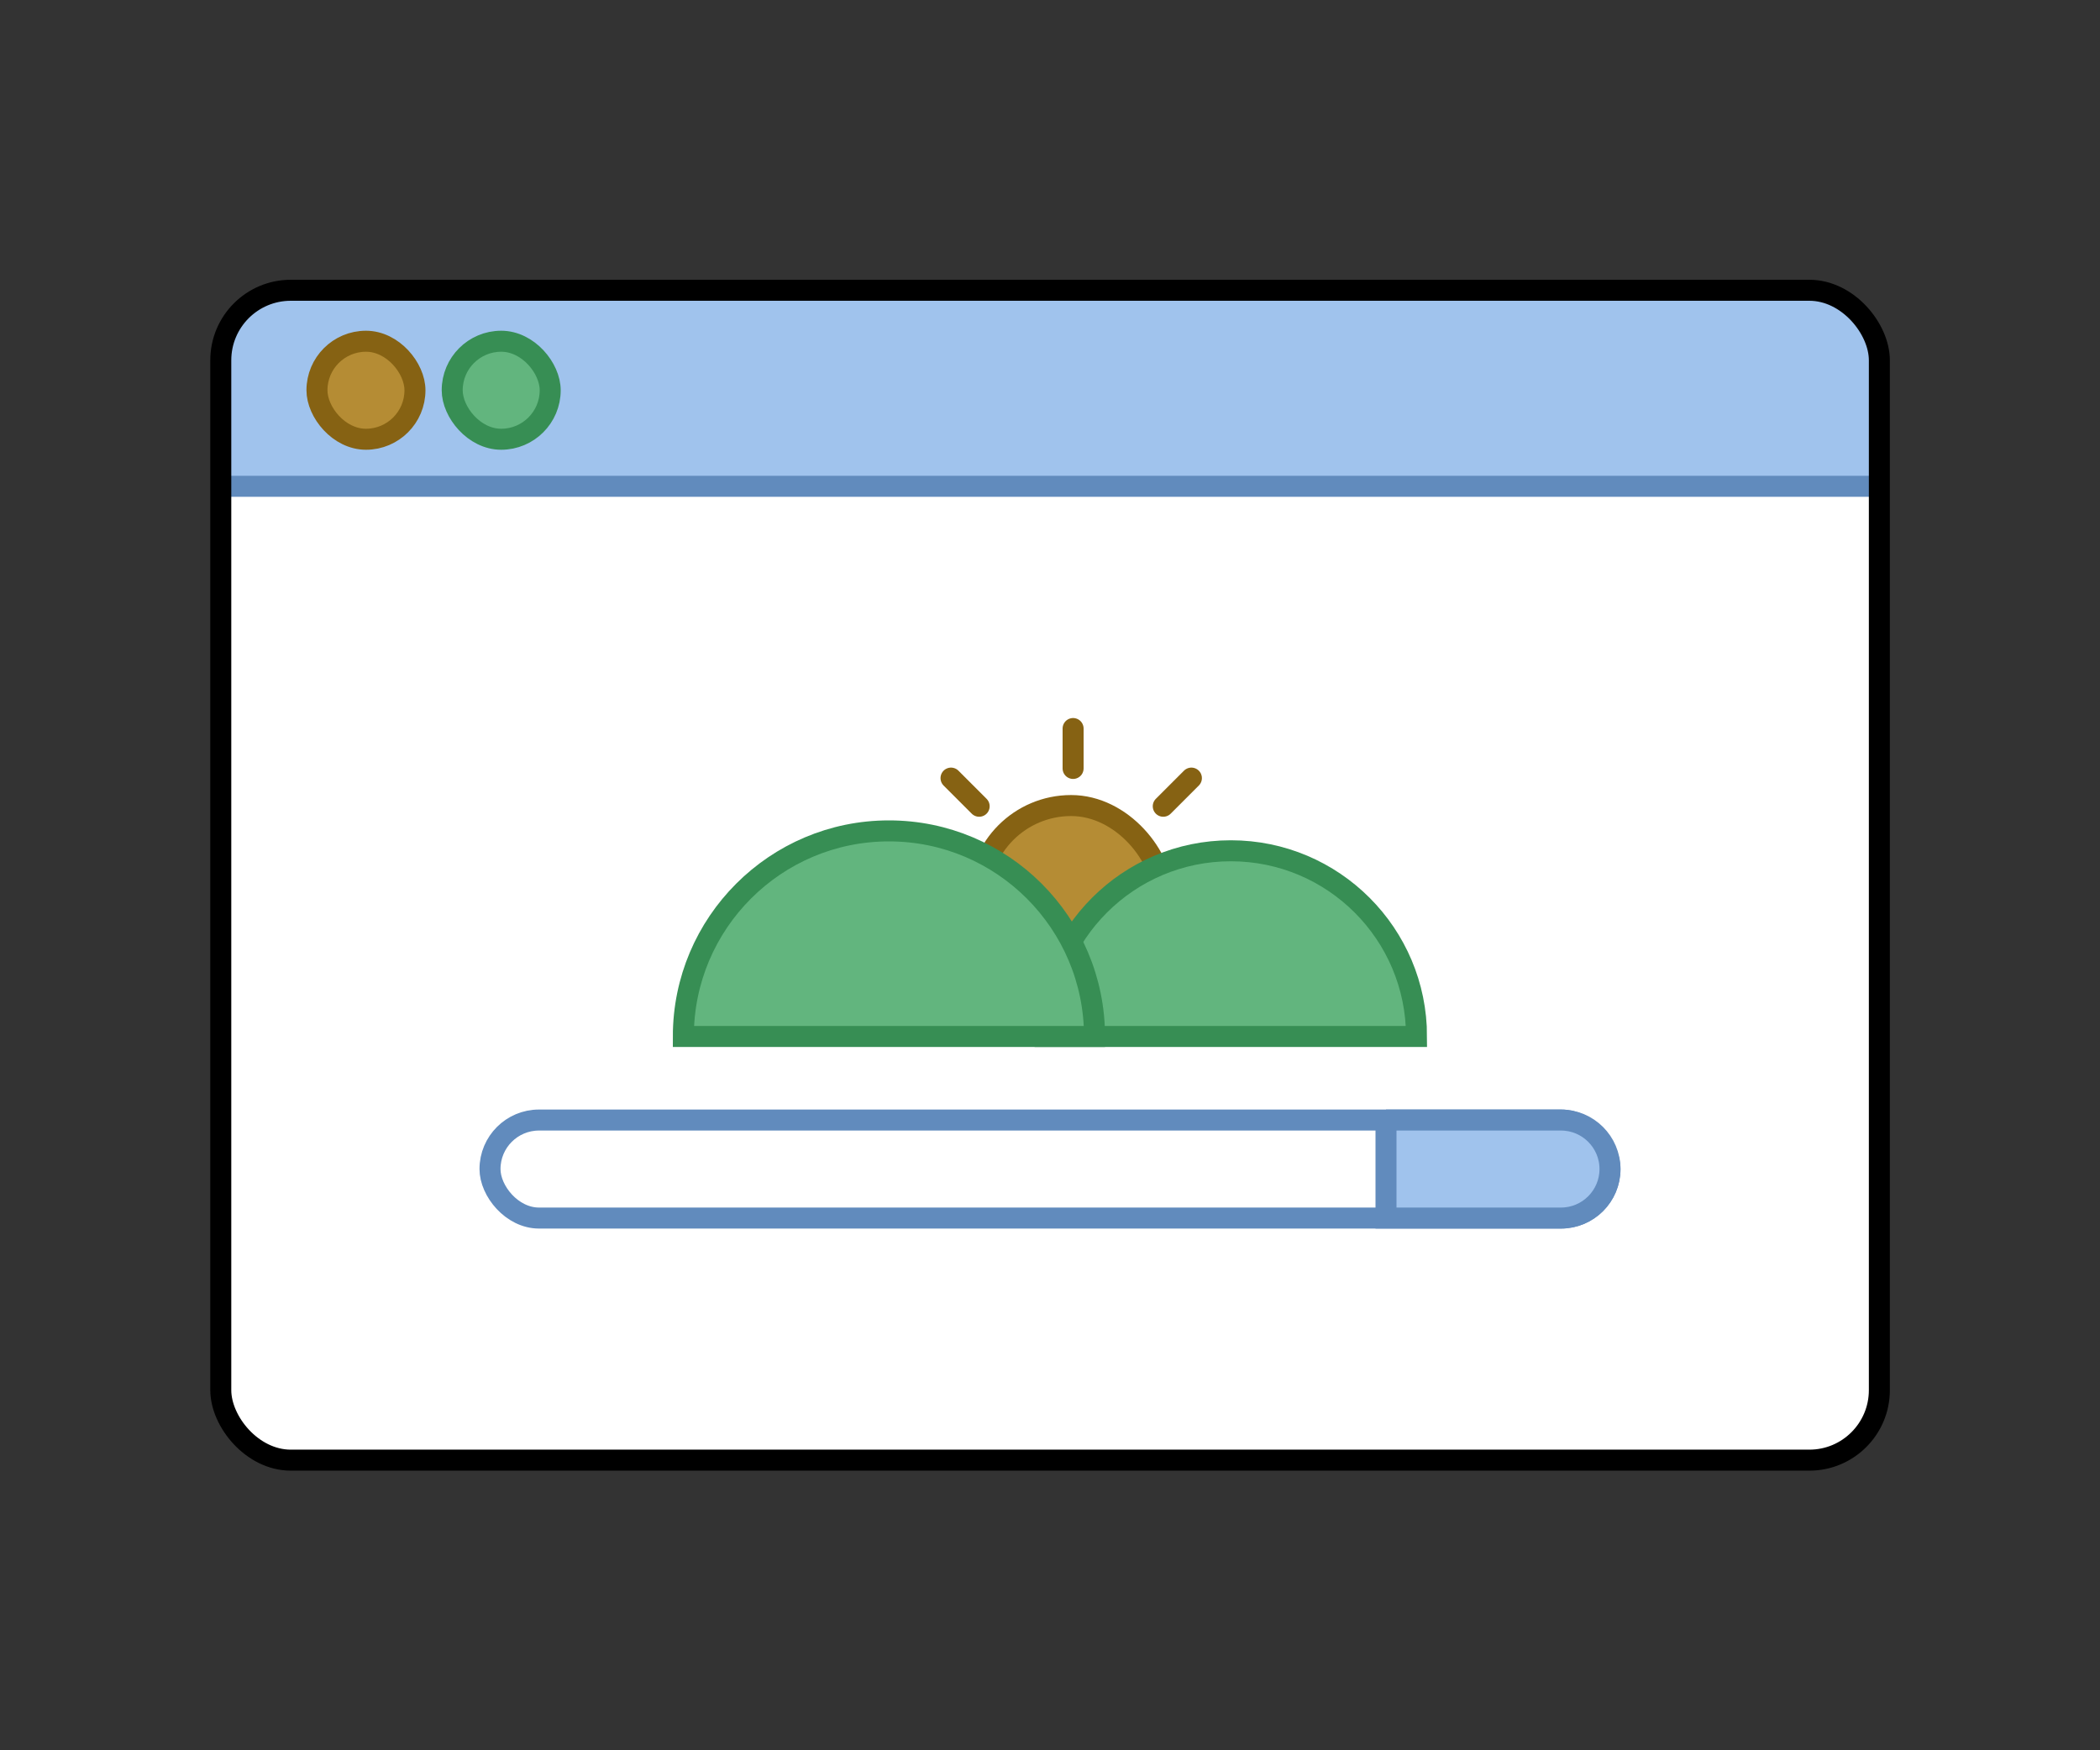 <?xml version="1.0" encoding="UTF-8"?>
<svg id="Layer_1" data-name="Layer 1" xmlns="http://www.w3.org/2000/svg" viewBox="0 0 150 125">
  <rect x="0" y="0" width="150" height="125" fill="#333333" stroke="none"/>
  <defs>
    <style>
      .cls-1 {
        stroke: #000;
      }

      .cls-1, .cls-2, .cls-3, .cls-4, .cls-5, .cls-6 {
        stroke-miterlimit: 10;
        stroke-width: 1.5px;
      }

      .cls-1, .cls-7, .cls-3, .cls-5 {
        fill: none;
      }

      .cls-2, .cls-3 {
        stroke: #618bbd;
      }

      .cls-2, .cls-8 {
        fill: #a0c3ed;
      }

      .cls-7, .cls-9, .cls-8 {
        stroke-width: 0px;
      }

      .cls-9 {
        fill: #fff;
      }

      .cls-4 {
        fill: #b58c34;
      }

      .cls-4, .cls-5 {
        stroke: #866213;
      }

      .cls-5 {
        stroke-linecap: round;
      }

      .cls-6 {
        fill: #62b57e;
        stroke: #378e54;
      }
    </style>
  </defs>
  <g>
    <rect class="cls-9" x="15.77" y="20.73" width="118.47" height="83.55" rx="5" ry="5"/>
    <g>
      <g>
        <g>
          <path class="cls-8" d="m20.77,20.73h108.47c2.76,0,5,2.24,5,5v9H15.77v-9c0-2.76,2.24-5,5-5Z"/>
          <g>
            <rect class="cls-6" x="32.3" y="24.37" width="7" height="7" rx="3.5" ry="3.5"/>
            <rect class="cls-4" x="22.64" y="24.37" width="7" height="7" rx="3.5" ry="3.5"/>
          </g>
        </g>
        <line class="cls-3" x1="15.77" y1="34.73" x2="134.23" y2="34.73"/>
      </g>
      <rect class="cls-1" x="15.77" y="20.73" width="118.47" height="83.55" rx="5" ry="5"/>
    </g>
  </g>
  <g>
    <rect class="cls-7" x="15.76" y="34.74" width="118.48" height="69.53"/>
    <g>
      <g>
        <g>
          <rect class="cls-4" x="69.92" y="57.53" width="13.18" height="13.18" rx="6.59" ry="6.59"/>
          <g>
            <line class="cls-5" x1="76.65" y1="52.03" x2="76.65" y2="54.88"/>
            <line class="cls-5" x1="85.1" y1="55.57" x2="83.09" y2="57.58"/>
            <line class="cls-5" x1="67.93" y1="55.57" x2="69.94" y2="57.58"/>
          </g>
        </g>
        <g>
          <path class="cls-6" d="m87.92,60.76h0c7.32,0,13.26,5.94,13.26,13.26h-26.53c0-7.32,5.94-13.26,13.26-13.26Z"/>
          <path class="cls-6" d="m63.5,59.34h0c8.1,0,14.68,6.58,14.68,14.68h-29.37c0-8.1,6.58-14.68,14.68-14.68Z"/>
        </g>
      </g>
      <g>
        <rect class="cls-3" x="35" y="79.99" width="80" height="7" rx="3.5" ry="3.5"/>
        <path class="cls-2" d="m99,79.99h12.5c1.93,0,3.5,1.57,3.5,3.5h0c0,1.93-1.57,3.5-3.5,3.5h-12.5v-7h0Z"/>
      </g>
    </g>
  </g>
</svg>